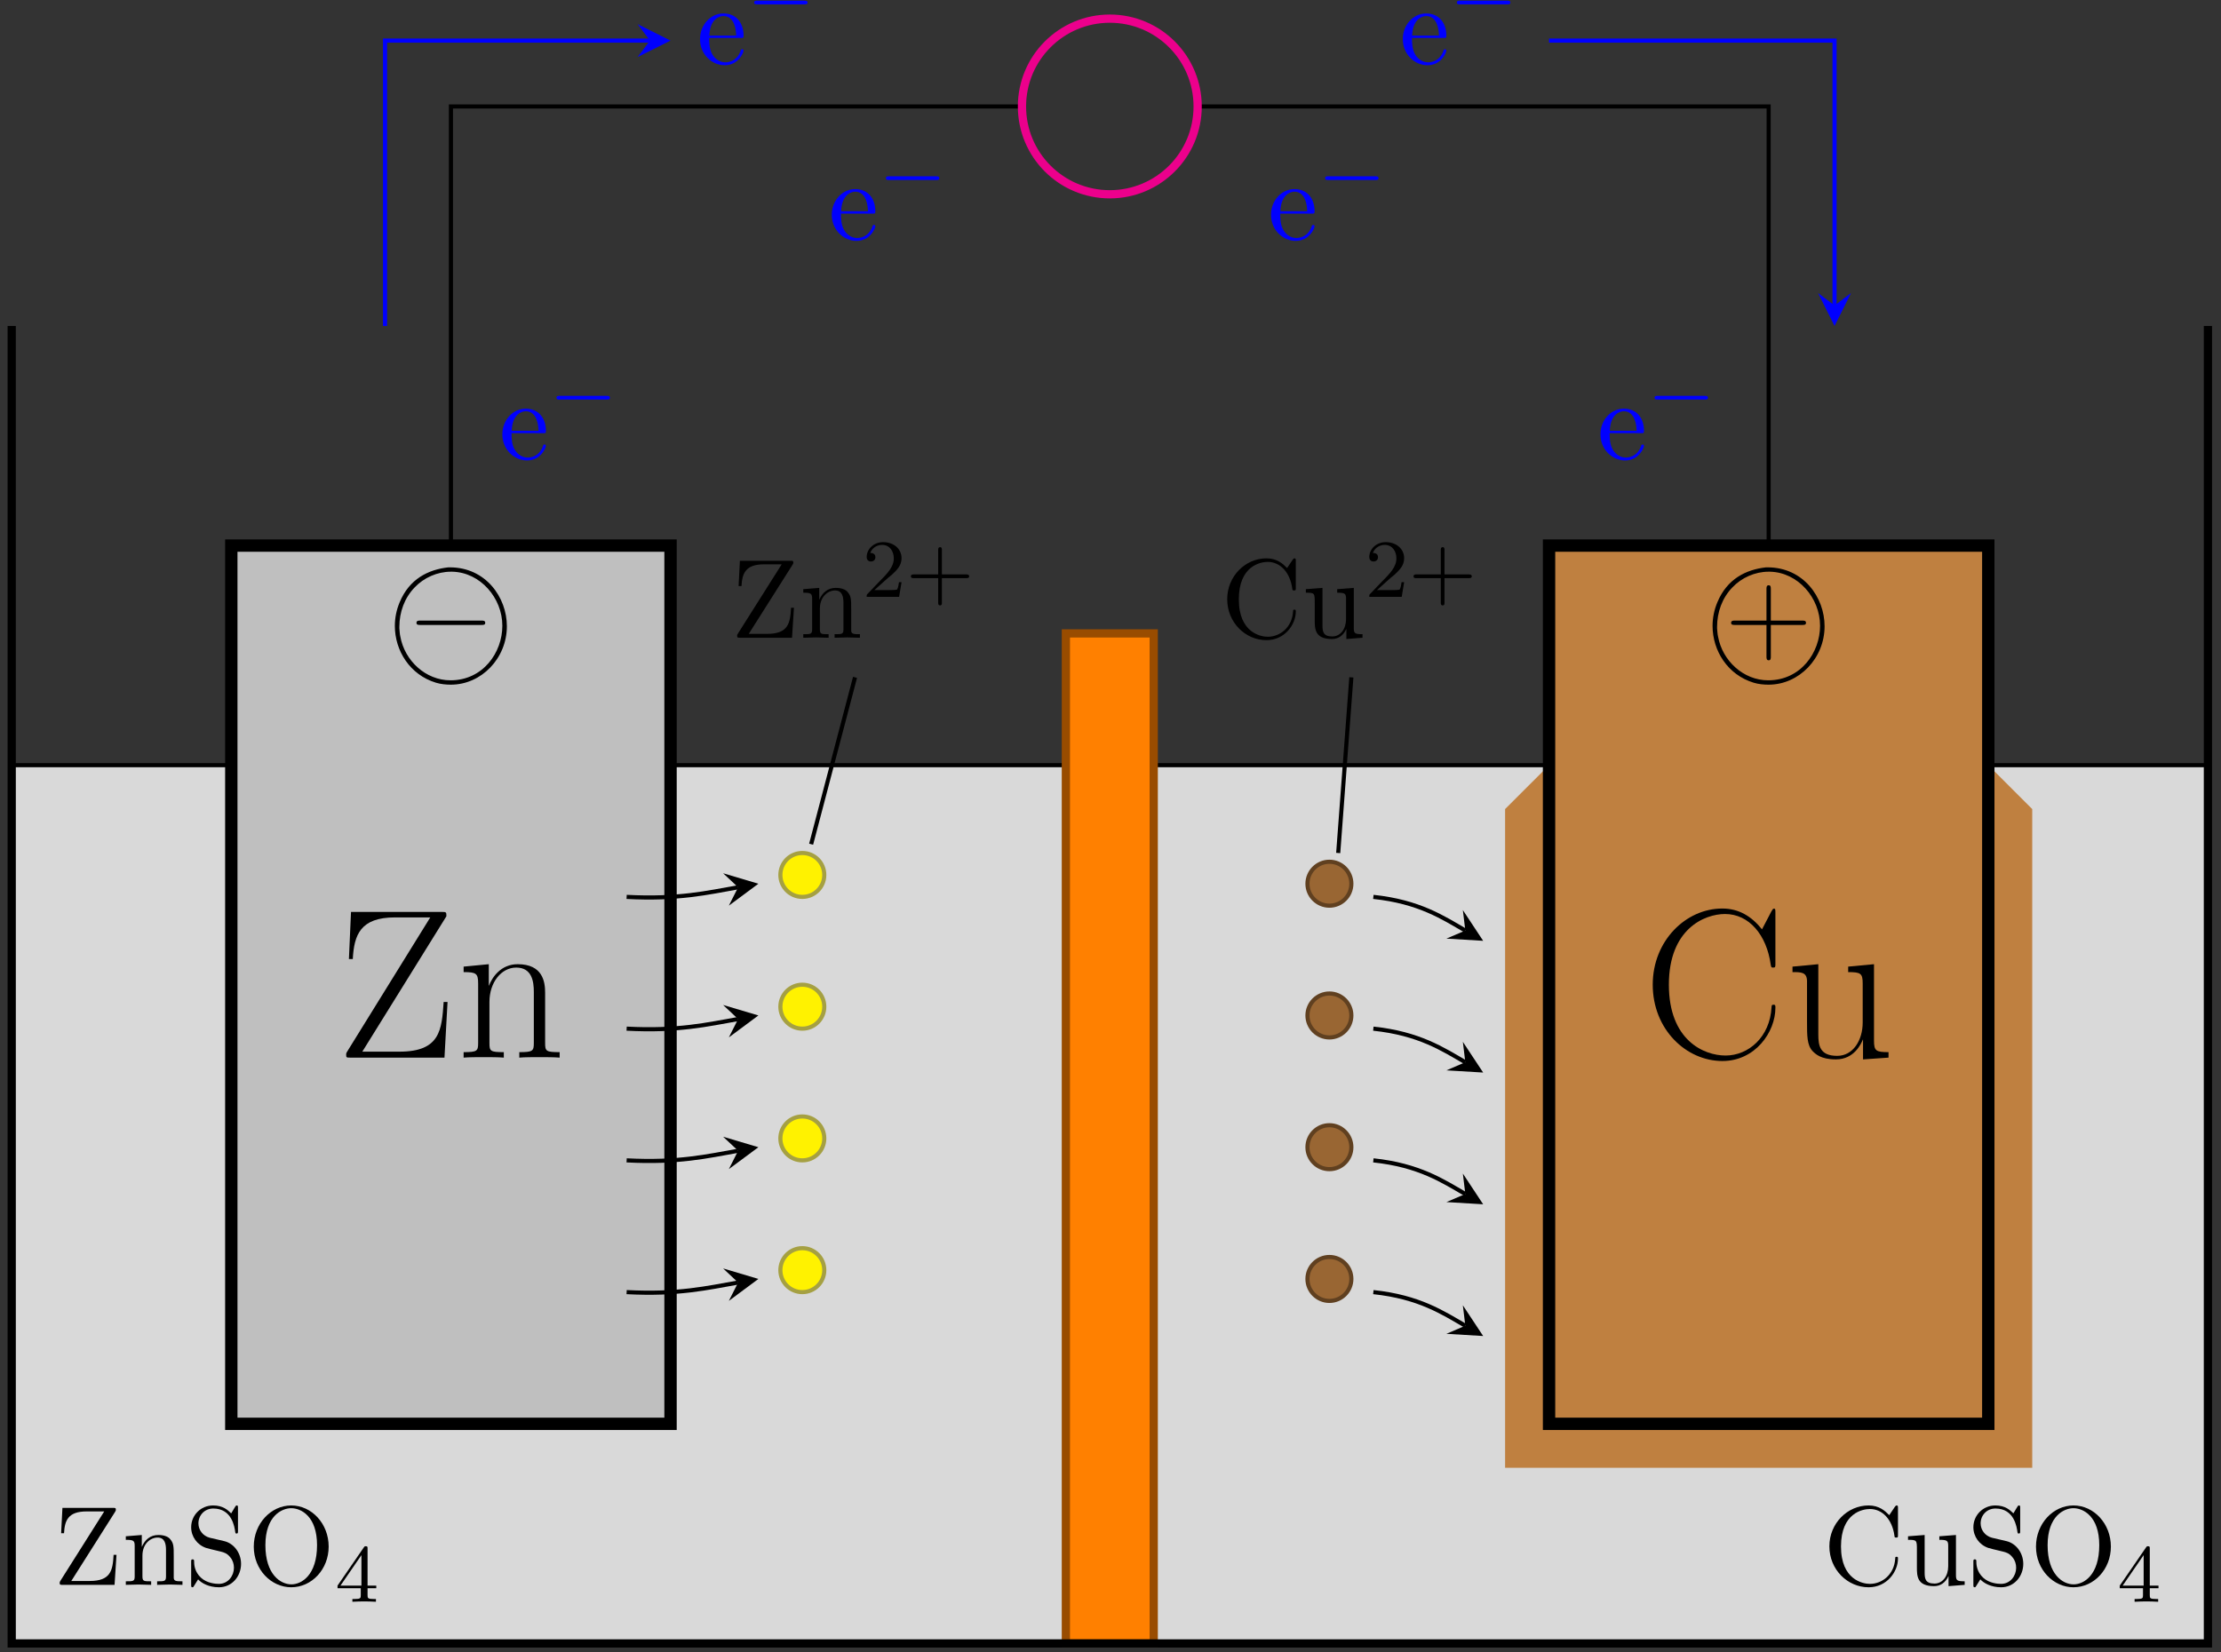 <?xml version="1.0" encoding="UTF-8"?>
<svg xmlns="http://www.w3.org/2000/svg" xmlns:xlink="http://www.w3.org/1999/xlink" width="215pt" height="160pt" viewBox="0 0 215 160" version="1.1">
<rect x="0" y="0" width="215" height="160" fill="#333333" stroke="none"/>
<defs>
<g>
<symbol overflow="visible" id="glyph0-0">
<path style="stroke:none;" d=""/>
</symbol>
<symbol overflow="visible" id="glyph0-1">
<path style="stroke:none;" d="M 5.969 -7.062 C 6.047 -7.188 6.047 -7.203 6.047 -7.281 C 6.047 -7.453 5.984 -7.453 5.766 -7.453 L 0.875 -7.453 L 0.75 -5 L 1.031 -5 C 1.094 -6.234 1.422 -7.109 3.219 -7.109 L 4.922 -7.109 L 0.688 -0.406 C 0.609 -0.281 0.609 -0.266 0.609 -0.188 C 0.609 0 0.672 0 0.891 0 L 5.922 0 L 6.109 -2.906 L 5.828 -2.906 C 5.75 -1.391 5.547 -0.375 3.516 -0.375 L 1.734 -0.375 Z M 5.969 -7.062 "/>
</symbol>
<symbol overflow="visible" id="glyph0-2">
<path style="stroke:none;" d="M 1.203 -3.75 L 1.203 -0.828 C 1.203 -0.344 1.078 -0.344 0.344 -0.344 L 0.344 0 C 0.734 -0.016 1.281 -0.031 1.578 -0.031 C 1.859 -0.031 2.438 -0.016 2.797 0 L 2.797 -0.344 C 2.078 -0.344 1.953 -0.344 1.953 -0.828 L 1.953 -2.828 C 1.953 -3.969 2.719 -4.578 3.422 -4.578 C 4.109 -4.578 4.234 -3.984 4.234 -3.375 L 4.234 -0.828 C 4.234 -0.344 4.109 -0.344 3.375 -0.344 L 3.375 0 C 3.766 -0.016 4.312 -0.031 4.609 -0.031 C 4.891 -0.031 5.469 -0.016 5.828 0 L 5.828 -0.344 C 5.266 -0.344 5 -0.344 4.984 -0.672 L 4.984 -2.75 C 4.984 -3.688 4.984 -4.031 4.641 -4.422 C 4.5 -4.609 4.141 -4.828 3.5 -4.828 C 2.703 -4.828 2.188 -4.359 1.891 -3.672 L 1.891 -4.828 L 0.344 -4.703 L 0.344 -4.359 C 1.109 -4.359 1.203 -4.281 1.203 -3.75 Z M 1.203 -3.75 "/>
</symbol>
<symbol overflow="visible" id="glyph0-3">
<path style="stroke:none;" d="M 3.812 -4.234 L 2.406 -4.562 C 1.734 -4.734 1.312 -5.328 1.312 -5.953 C 1.312 -6.719 1.891 -7.391 2.75 -7.391 C 4.562 -7.391 4.812 -5.594 4.875 -5.109 C 4.891 -5.031 4.891 -4.969 5 -4.969 C 5.141 -4.969 5.141 -5.031 5.141 -5.234 L 5.141 -7.422 C 5.141 -7.609 5.141 -7.688 5.031 -7.688 C 4.953 -7.688 4.938 -7.672 4.859 -7.547 L 4.484 -6.922 C 4.156 -7.234 3.703 -7.688 2.734 -7.688 C 1.531 -7.688 0.609 -6.734 0.609 -5.578 C 0.609 -4.672 1.188 -3.875 2.047 -3.578 C 2.156 -3.531 2.719 -3.406 3.484 -3.219 C 3.781 -3.141 4.094 -3.062 4.406 -2.656 C 4.641 -2.375 4.75 -2.016 4.75 -1.656 C 4.75 -0.891 4.203 -0.094 3.281 -0.094 C 2.969 -0.094 2.141 -0.156 1.562 -0.688 C 0.922 -1.281 0.891 -1.969 0.891 -2.359 C 0.875 -2.469 0.781 -2.469 0.75 -2.469 C 0.609 -2.469 0.609 -2.406 0.609 -2.203 L 0.609 -0.016 C 0.609 0.156 0.609 0.234 0.734 0.234 C 0.812 0.234 0.812 0.219 0.891 0.094 C 0.891 0.094 0.922 0.047 1.281 -0.531 C 1.625 -0.156 2.328 0.234 3.297 0.234 C 4.562 0.234 5.438 -0.828 5.438 -2.031 C 5.438 -3.125 4.719 -4.016 3.812 -4.234 Z M 3.812 -4.234 "/>
</symbol>
<symbol overflow="visible" id="glyph0-4">
<path style="stroke:none;" d="M 7.859 -3.703 C 7.859 -5.922 6.219 -7.688 4.234 -7.688 C 2.281 -7.688 0.609 -5.938 0.609 -3.703 C 0.609 -1.469 2.297 0.234 4.234 0.234 C 6.219 0.234 7.859 -1.5 7.859 -3.703 Z M 4.25 -0.047 C 3.203 -0.047 1.734 -1 1.734 -3.844 C 1.734 -6.672 3.328 -7.422 4.234 -7.422 C 5.188 -7.422 6.734 -6.641 6.734 -3.844 C 6.734 -0.953 5.25 -0.047 4.25 -0.047 Z M 4.25 -0.047 "/>
</symbol>
<symbol overflow="visible" id="glyph0-5">
<path style="stroke:none;" d="M 0.609 -3.734 C 0.609 -1.469 2.375 0.234 4.406 0.234 C 6.188 0.234 7.25 -1.281 7.25 -2.547 C 7.25 -2.656 7.25 -2.719 7.109 -2.719 C 6.984 -2.719 6.984 -2.656 6.984 -2.547 C 6.891 -1 5.719 -0.094 4.531 -0.094 C 3.875 -0.094 1.734 -0.469 1.734 -3.719 C 1.734 -6.984 3.859 -7.344 4.531 -7.344 C 5.719 -7.344 6.688 -6.359 6.906 -4.766 C 6.922 -4.609 6.922 -4.578 7.078 -4.578 C 7.25 -4.578 7.25 -4.609 7.25 -4.844 L 7.25 -7.422 C 7.25 -7.609 7.25 -7.688 7.125 -7.688 C 7.094 -7.688 7.047 -7.688 6.953 -7.562 L 6.406 -6.75 C 6.016 -7.141 5.453 -7.688 4.406 -7.688 C 2.359 -7.688 0.609 -5.953 0.609 -3.734 Z M 0.609 -3.734 "/>
</symbol>
<symbol overflow="visible" id="glyph0-6">
<path style="stroke:none;" d="M 4.266 -0.859 L 4.266 0.125 L 5.828 0 L 5.828 -0.344 C 5.078 -0.344 4.984 -0.422 4.984 -0.953 L 4.984 -4.828 L 3.375 -4.703 L 3.375 -4.359 C 4.141 -4.359 4.234 -4.281 4.234 -3.75 L 4.234 -1.812 C 4.234 -0.859 3.703 -0.125 2.906 -0.125 C 2 -0.125 1.953 -0.625 1.953 -1.203 L 1.953 -4.828 L 0.344 -4.703 L 0.344 -4.359 C 1.203 -4.359 1.203 -4.328 1.203 -3.359 L 1.203 -1.719 C 1.203 -0.875 1.203 0.125 2.859 0.125 C 3.469 0.125 3.953 -0.188 4.266 -0.859 Z M 4.266 -0.859 "/>
</symbol>
<symbol overflow="visible" id="glyph0-7">
<path style="stroke:none;" d="M 4.453 -2.516 L 7.5 -2.516 C 7.656 -2.516 7.859 -2.516 7.859 -2.719 C 7.859 -2.938 7.656 -2.938 7.5 -2.938 L 4.453 -2.938 L 4.453 -6 C 4.453 -6.156 4.453 -6.359 4.25 -6.359 C 4.031 -6.359 4.031 -6.156 4.031 -6 L 4.031 -2.938 L 0.969 -2.938 C 0.812 -2.938 0.609 -2.938 0.609 -2.719 C 0.609 -2.516 0.812 -2.516 0.969 -2.516 L 4.031 -2.516 L 4.031 0.547 C 4.031 0.703 4.031 0.906 4.25 0.906 C 4.453 0.906 4.453 0.703 4.453 0.547 Z M 4.453 -2.516 "/>
</symbol>
<symbol overflow="visible" id="glyph0-8">
<path style="stroke:none;" d="M 1.219 -2.75 C 1.281 -4.375 2.203 -4.641 2.578 -4.641 C 3.703 -4.641 3.812 -3.172 3.812 -2.75 Z M 1.203 -2.516 L 4.25 -2.516 C 4.5 -2.516 4.531 -2.516 4.531 -2.75 C 4.531 -3.828 3.938 -4.891 2.578 -4.891 C 1.312 -4.891 0.312 -3.766 0.312 -2.406 C 0.312 -0.938 1.453 0.125 2.703 0.125 C 4.031 0.125 4.531 -1.094 4.531 -1.297 C 4.531 -1.406 4.438 -1.422 4.391 -1.422 C 4.281 -1.422 4.266 -1.359 4.25 -1.281 C 3.859 -0.156 2.875 -0.156 2.766 -0.156 C 2.219 -0.156 1.781 -0.484 1.531 -0.891 C 1.203 -1.406 1.203 -2.125 1.203 -2.516 Z M 1.203 -2.516 "/>
</symbol>
<symbol overflow="visible" id="glyph1-0">
<path style="stroke:none;" d=""/>
</symbol>
<symbol overflow="visible" id="glyph1-1">
<path style="stroke:none;" d="M 3.141 -5.156 C 3.141 -5.312 3.141 -5.375 2.969 -5.375 C 2.875 -5.375 2.859 -5.375 2.781 -5.266 L 0.234 -1.562 L 0.234 -1.312 L 2.484 -1.312 L 2.484 -0.641 C 2.484 -0.344 2.469 -0.266 1.844 -0.266 L 1.672 -0.266 L 1.672 0 C 2.344 -0.031 2.359 -0.031 2.812 -0.031 C 3.266 -0.031 3.281 -0.031 3.953 0 L 3.953 -0.266 L 3.781 -0.266 C 3.156 -0.266 3.141 -0.344 3.141 -0.641 L 3.141 -1.312 L 3.984 -1.312 L 3.984 -1.562 L 3.141 -1.562 Z M 2.547 -4.516 L 2.547 -1.562 L 0.516 -1.562 Z M 2.547 -4.516 "/>
</symbol>
<symbol overflow="visible" id="glyph1-2">
<path style="stroke:none;" d="M 2.25 -1.625 C 2.375 -1.75 2.703 -2.016 2.844 -2.125 C 3.328 -2.578 3.797 -3.016 3.797 -3.734 C 3.797 -4.688 3 -5.297 2.016 -5.297 C 1.047 -5.297 0.422 -4.578 0.422 -3.859 C 0.422 -3.469 0.734 -3.422 0.844 -3.422 C 1.016 -3.422 1.266 -3.531 1.266 -3.844 C 1.266 -4.25 0.859 -4.25 0.766 -4.25 C 1 -4.844 1.531 -5.031 1.922 -5.031 C 2.656 -5.031 3.047 -4.406 3.047 -3.734 C 3.047 -2.906 2.469 -2.297 1.516 -1.344 L 0.516 -0.297 C 0.422 -0.219 0.422 -0.203 0.422 0 L 3.562 0 L 3.797 -1.422 L 3.547 -1.422 C 3.531 -1.266 3.469 -0.875 3.375 -0.719 C 3.328 -0.656 2.719 -0.656 2.594 -0.656 L 1.172 -0.656 Z M 2.25 -1.625 "/>
</symbol>
<symbol overflow="visible" id="glyph1-3">
<path style="stroke:none;" d="M 3.469 -1.812 L 5.812 -1.812 C 5.922 -1.812 6.109 -1.812 6.109 -1.984 C 6.109 -2.172 5.922 -2.172 5.812 -2.172 L 3.469 -2.172 L 3.469 -4.531 C 3.469 -4.641 3.469 -4.812 3.297 -4.812 C 3.109 -4.812 3.109 -4.641 3.109 -4.531 L 3.109 -2.172 L 0.75 -2.172 C 0.641 -2.172 0.469 -2.172 0.469 -1.984 C 0.469 -1.812 0.641 -1.812 0.75 -1.812 L 3.109 -1.812 L 3.109 0.547 C 3.109 0.656 3.109 0.828 3.297 0.828 C 3.469 0.828 3.469 0.656 3.469 0.547 Z M 3.469 -1.812 "/>
</symbol>
<symbol overflow="visible" id="glyph2-0">
<path style="stroke:none;" d=""/>
</symbol>
<symbol overflow="visible" id="glyph2-1">
<path style="stroke:none;" d="M 10.656 -13.688 C 10.656 -14.094 10.641 -14.109 10.203 -14.109 L 1.422 -14.109 L 1.219 -9.547 L 1.594 -9.547 C 1.719 -11.891 2.328 -13.578 5.688 -13.578 L 9.094 -13.578 L 1.094 -0.656 C 0.953 -0.438 0.953 -0.406 0.953 -0.266 C 0.953 0 0.984 0 1.406 0 L 10.469 0 L 10.766 -5.391 L 10.391 -5.391 C 10.203 -2.688 10.062 -0.578 6.109 -0.578 L 2.516 -0.578 Z M 10.656 -13.688 "/>
</symbol>
<symbol overflow="visible" id="glyph2-2">
<path style="stroke:none;" d="M 8.578 -6.281 C 8.578 -7.328 8.359 -9.047 5.922 -9.047 C 4.297 -9.047 3.453 -7.781 3.141 -6.969 L 3.125 -6.969 L 3.125 -9.047 L 0.688 -8.812 L 0.688 -8.281 C 1.906 -8.281 2.094 -8.156 2.094 -7.172 L 2.094 -1.422 C 2.094 -0.641 2 -0.531 0.688 -0.531 L 0.688 0 C 1.172 -0.047 2.094 -0.047 2.625 -0.047 C 3.156 -0.047 4.094 -0.047 4.578 0 L 4.578 -0.531 C 3.266 -0.531 3.188 -0.625 3.188 -1.422 L 3.188 -5.391 C 3.188 -7.297 4.344 -8.719 5.781 -8.719 C 7.312 -8.719 7.484 -7.359 7.484 -6.359 L 7.484 -1.422 C 7.484 -0.641 7.391 -0.531 6.078 -0.531 L 6.078 0 C 6.562 -0.047 7.484 -0.047 8.016 -0.047 C 8.547 -0.047 9.484 -0.047 9.984 0 L 9.984 -0.531 C 8.656 -0.531 8.578 -0.625 8.578 -1.422 Z M 8.578 -6.281 "/>
</symbol>
<symbol overflow="visible" id="glyph2-3">
<path style="stroke:none;" d="M 12.828 -14.031 C 12.828 -14.391 12.812 -14.422 12.688 -14.422 C 12.594 -14.422 12.578 -14.391 12.438 -14.156 L 11.531 -12.422 C 10.516 -13.688 9.281 -14.438 7.688 -14.438 C 4.156 -14.438 0.953 -11.312 0.953 -7.062 C 0.953 -2.766 4.156 0.328 7.703 0.328 C 10.859 0.328 12.828 -2.453 12.828 -4.828 C 12.828 -5.047 12.828 -5.125 12.641 -5.125 C 12.469 -5.125 12.469 -5.062 12.453 -4.875 C 12.297 -1.984 10.219 -0.203 8 -0.203 C 5.891 -0.203 2.516 -1.688 2.516 -7.062 C 2.516 -12.453 5.953 -13.906 7.953 -13.906 C 10.281 -13.906 11.984 -11.875 12.375 -9 C 12.422 -8.766 12.422 -8.719 12.594 -8.719 C 12.828 -8.719 12.828 -8.766 12.828 -9.125 Z M 12.828 -14.031 "/>
</symbol>
<symbol overflow="visible" id="glyph2-4">
<path style="stroke:none;" d="M 6.078 -8.812 L 6.078 -8.281 C 7.297 -8.281 7.484 -8.156 7.484 -7.172 L 7.484 -3.406 C 7.484 -1.672 6.547 -0.172 5.016 -0.172 C 3.328 -0.172 3.188 -1.172 3.188 -2.25 L 3.188 -9.047 L 0.688 -8.812 L 0.688 -8.281 C 1.516 -8.281 2.062 -8.281 2.094 -7.453 L 2.094 -3.484 C 2.094 -2.109 2.094 -1.219 2.625 -0.641 C 2.891 -0.375 3.406 0.172 4.891 0.172 C 6.656 0.172 7.328 -1.328 7.5 -1.75 L 7.516 -1.75 L 7.516 0.172 L 9.984 0 L 9.984 -0.531 C 8.766 -0.531 8.578 -0.656 8.578 -1.656 L 8.578 -9.047 Z M 6.078 -8.812 "/>
</symbol>
<symbol overflow="visible" id="glyph3-0">
<path style="stroke:none;" d=""/>
</symbol>
<symbol overflow="visible" id="glyph3-1">
<path style="stroke:none;" d="M 7.188 -2.516 C 7.375 -2.516 7.562 -2.516 7.562 -2.719 C 7.562 -2.938 7.375 -2.938 7.188 -2.938 L 1.281 -2.938 C 1.094 -2.938 0.906 -2.938 0.906 -2.719 C 0.906 -2.516 1.094 -2.516 1.281 -2.516 Z M 7.188 -2.516 "/>
</symbol>
<symbol overflow="visible" id="glyph4-0">
<path style="stroke:none;" d=""/>
</symbol>
<symbol overflow="visible" id="glyph4-1">
<path style="stroke:none;" d="M 5.766 -8.422 C 3.812 -8.203 2 -7.297 1.062 -5.047 C 0.75 -4.312 0.594 -3.531 0.594 -2.75 C 0.594 -0.359 2.047 1.984 4.578 2.75 C 5.047 2.891 5.547 2.938 6.016 2.938 C 8.984 2.938 11.438 0.375 11.438 -2.719 C 11.438 -5.531 9.375 -8.422 5.922 -8.422 Z M 1.031 -2.516 L 1.031 -2.656 C 1.031 -4.094 1.531 -5.469 2.516 -6.484 C 3.406 -7.422 4.703 -8 6.016 -8 L 6.156 -8 C 8.859 -7.938 11 -5.469 11 -2.766 C 11 -0.172 9.125 2.516 5.984 2.516 C 3.578 2.516 1.547 0.625 1.125 -1.719 C 1.062 -1.969 1.062 -2.25 1.031 -2.516 Z M 1.031 -2.516 "/>
</symbol>
<symbol overflow="visible" id="glyph5-0">
<path style="stroke:none;" d=""/>
</symbol>
<symbol overflow="visible" id="glyph5-1">
<path style="stroke:none;" d="M 5.562 -1.812 C 5.703 -1.812 5.875 -1.812 5.875 -1.984 C 5.875 -2.172 5.703 -2.172 5.562 -2.172 L 1 -2.172 C 0.875 -2.172 0.703 -2.172 0.703 -1.984 C 0.703 -1.812 0.875 -1.812 1 -1.812 Z M 5.562 -1.812 "/>
</symbol>
</g>
</defs>
<g id="surface1">
<path style=" stroke:none;fill-rule:nonzero;fill:rgb(84.999%,84.999%,84.999%);fill-opacity:1;" d="M 1.133 74.09 L 1.133 159.129 L 213.734 159.129 L 213.734 74.09 "/>
<path style=" stroke:none;fill-rule:nonzero;fill:rgb(75%,50%,25%);fill-opacity:1;" d="M 149.953 74.09 L 145.699 78.34 L 145.699 142.121 L 196.727 142.121 L 196.727 78.34 L 192.473 74.09 Z M 149.953 74.09 "/>
<path style="fill:none;stroke-width:0.399;stroke-linecap:butt;stroke-linejoin:miter;stroke:rgb(0%,0%,0%);stroke-opacity:1;stroke-miterlimit:10;" d="M -106.299 106.299 L 106.302 106.299 " transform="matrix(1,0,0,-1,107.432,180.389)"/>
<path style="fill-rule:nonzero;fill:rgb(100%,50%,0%);fill-opacity:1;stroke-width:0.797;stroke-linecap:butt;stroke-linejoin:miter;stroke:rgb(59.999%,29.999%,0%);stroke-opacity:1;stroke-miterlimit:10;" d="M -4.252 21.26 L -4.252 119.057 L 4.252 119.057 L 4.252 21.26 Z M -4.252 21.26 " transform="matrix(1,0,0,-1,107.432,180.389)"/>
<path style="fill:none;stroke-width:0.797;stroke-linecap:butt;stroke-linejoin:miter;stroke:rgb(0%,0%,0%);stroke-opacity:1;stroke-miterlimit:10;" d="M -106.299 148.823 L -106.299 21.26 L 106.302 21.26 L 106.302 148.823 " transform="matrix(1,0,0,-1,107.432,180.389)"/>
<g style="fill:rgb(0%,0%,0%);fill-opacity:1;">
  <use xlink:href="#glyph0-1" x="5.168" y="153.458"/>
  <use xlink:href="#glyph0-2" x="11.835" y="153.458"/>
  <use xlink:href="#glyph0-3" x="17.896" y="153.458"/>
  <use xlink:href="#glyph0-4" x="23.957" y="153.458"/>
</g>
<g style="fill:rgb(0%,0%,0%);fill-opacity:1;">
  <use xlink:href="#glyph1-1" x="32.44" y="155.095"/>
</g>
<g style="fill:rgb(0%,0%,0%);fill-opacity:1;">
  <use xlink:href="#glyph0-5" x="176.48" y="153.458"/>
  <use xlink:href="#glyph0-6" x="184.359" y="153.458"/>
  <use xlink:href="#glyph0-3" x="190.42" y="153.458"/>
  <use xlink:href="#glyph0-4" x="196.481" y="153.458"/>
</g>
<g style="fill:rgb(0%,0%,0%);fill-opacity:1;">
  <use xlink:href="#glyph1-1" x="204.965" y="155.095"/>
</g>
<path style="fill-rule:nonzero;fill:rgb(75%,75%,75%);fill-opacity:1;stroke-width:1.196;stroke-linecap:butt;stroke-linejoin:miter;stroke:rgb(0%,0%,0%);stroke-opacity:1;stroke-miterlimit:10;" d="M -85.041 42.522 L -85.041 127.561 L -42.522 127.561 L -42.522 42.522 Z M -85.041 42.522 " transform="matrix(1,0,0,-1,107.432,180.389)"/>
<g style="fill:rgb(0%,0%,0%);fill-opacity:1;">
  <use xlink:href="#glyph2-1" x="32.557" y="102.408"/>
  <use xlink:href="#glyph2-2" x="44.192" y="102.408"/>
</g>
<path style="fill-rule:nonzero;fill:rgb(75%,50%,25%);fill-opacity:1;stroke-width:1.196;stroke-linecap:butt;stroke-linejoin:miter;stroke:rgb(0%,0%,0%);stroke-opacity:1;stroke-miterlimit:10;" d="M 42.521 42.522 L 42.521 127.561 L 85.041 127.561 L 85.041 42.522 Z M 42.521 42.522 " transform="matrix(1,0,0,-1,107.432,180.389)"/>
<g style="fill:rgb(0%,0%,0%);fill-opacity:1;">
  <use xlink:href="#glyph2-3" x="159.037" y="102.408"/>
  <use xlink:href="#glyph2-4" x="172.831" y="102.408"/>
</g>
<path style="fill:none;stroke-width:0.399;stroke-linecap:butt;stroke-linejoin:miter;stroke:rgb(0%,0%,0%);stroke-opacity:1;stroke-miterlimit:10;" d="M -63.78 127.561 L -63.78 170.08 L -8.502 170.08 M 8.505 170.08 L 63.779 170.08 L 63.779 127.561 " transform="matrix(1,0,0,-1,107.432,180.389)"/>
<g style="fill:rgb(0%,0%,0%);fill-opacity:1;">
  <use xlink:href="#glyph3-1" x="39.41" y="63.029"/>
</g>
<g style="fill:rgb(0%,0%,0%);fill-opacity:1;">
  <use xlink:href="#glyph4-1" x="37.629" y="63.357"/>
</g>
<g style="fill:rgb(0%,0%,0%);fill-opacity:1;">
  <use xlink:href="#glyph0-7" x="166.969" y="63.029"/>
</g>
<g style="fill:rgb(0%,0%,0%);fill-opacity:1;">
  <use xlink:href="#glyph4-1" x="165.188" y="63.357"/>
</g>
<path style="fill:none;stroke-width:0.797;stroke-linecap:butt;stroke-linejoin:miter;stroke:rgb(92.549%,0%,54.9%);stroke-opacity:1;stroke-miterlimit:10;" d="M 8.505 170.08 C 8.505 174.776 4.697 178.584 0.002 178.584 C -4.698 178.584 -8.502 174.776 -8.502 170.08 C -8.502 165.385 -4.698 161.577 0.002 161.577 C 4.697 161.577 8.505 165.385 8.505 170.08 Z M 8.505 170.08 " transform="matrix(1,0,0,-1,107.432,180.389)"/>
<g style="fill:rgb(0%,0%,100%);fill-opacity:1;">
  <use xlink:href="#glyph0-8" x="48.316" y="44.461"/>
</g>
<g style="fill:rgb(0%,0%,100%);fill-opacity:1;">
  <use xlink:href="#glyph5-1" x="53.165" y="40.502"/>
</g>
<g style="fill:rgb(0%,0%,100%);fill-opacity:1;">
  <use xlink:href="#glyph0-8" x="154.615" y="44.461"/>
</g>
<g style="fill:rgb(0%,0%,100%);fill-opacity:1;">
  <use xlink:href="#glyph5-1" x="159.464" y="40.502"/>
</g>
<g style="fill:rgb(0%,0%,100%);fill-opacity:1;">
  <use xlink:href="#glyph0-8" x="80.206" y="23.201"/>
</g>
<g style="fill:rgb(0%,0%,100%);fill-opacity:1;">
  <use xlink:href="#glyph5-1" x="85.054" y="19.242"/>
</g>
<g style="fill:rgb(0%,0%,100%);fill-opacity:1;">
  <use xlink:href="#glyph0-8" x="122.726" y="23.201"/>
</g>
<g style="fill:rgb(0%,0%,100%);fill-opacity:1;">
  <use xlink:href="#glyph5-1" x="127.574" y="19.242"/>
</g>
<g style="fill:rgb(0%,0%,100%);fill-opacity:1;">
  <use xlink:href="#glyph0-8" x="67.45" y="6.193"/>
</g>
<g style="fill:rgb(0%,0%,100%);fill-opacity:1;">
  <use xlink:href="#glyph5-1" x="72.298" y="2.235"/>
</g>
<g style="fill:rgb(0%,0%,100%);fill-opacity:1;">
  <use xlink:href="#glyph0-8" x="135.482" y="6.193"/>
</g>
<g style="fill:rgb(0%,0%,100%);fill-opacity:1;">
  <use xlink:href="#glyph5-1" x="140.33" y="2.235"/>
</g>
<path style="fill:none;stroke-width:0.399;stroke-linecap:butt;stroke-linejoin:miter;stroke:rgb(0%,0%,100%);stroke-opacity:1;stroke-miterlimit:10;" d="M -70.159 148.823 L -70.159 176.459 L -44.514 176.459 " transform="matrix(1,0,0,-1,107.432,180.389)"/>
<path style=" stroke:none;fill-rule:nonzero;fill:rgb(0%,0%,100%);fill-opacity:1;" d="M 64.91 3.93 L 61.723 2.336 L 62.918 3.93 L 61.723 5.523 "/>
<path style="fill:none;stroke-width:0.399;stroke-linecap:butt;stroke-linejoin:miter;stroke:rgb(0%,0%,100%);stroke-opacity:1;stroke-miterlimit:10;" d="M 42.521 176.459 L 70.158 176.459 L 70.158 150.815 " transform="matrix(1,0,0,-1,107.432,180.389)"/>
<path style=" stroke:none;fill-rule:nonzero;fill:rgb(0%,0%,100%);fill-opacity:1;" d="M 177.59 31.566 L 179.184 28.379 L 177.59 29.574 L 175.996 28.379 "/>
<path style="fill:none;stroke-width:0.399;stroke-linecap:butt;stroke-linejoin:miter;stroke:rgb(0%,0%,0%);stroke-opacity:1;stroke-miterlimit:10;" d="M -46.772 93.545 C -41.764 93.284 -38.955 93.948 -35.979 94.475 " transform="matrix(1,0,0,-1,107.432,180.389)"/>
<path style=" stroke:none;fill-rule:nonzero;fill:rgb(0%,0%,0%);fill-opacity:1;" d="M 73.414 85.57 L 70 84.555 L 71.453 85.914 L 70.555 87.691 "/>
<path style="fill:none;stroke-width:0.399;stroke-linecap:butt;stroke-linejoin:miter;stroke:rgb(0%,0%,0%);stroke-opacity:1;stroke-miterlimit:10;" d="M -46.772 80.787 C -41.764 80.526 -38.955 81.194 -35.979 81.717 " transform="matrix(1,0,0,-1,107.432,180.389)"/>
<path style=" stroke:none;fill-rule:nonzero;fill:rgb(0%,0%,0%);fill-opacity:1;" d="M 73.414 98.324 L 70 97.309 L 71.453 98.672 L 70.555 100.449 "/>
<path style="fill:none;stroke-width:0.399;stroke-linecap:butt;stroke-linejoin:miter;stroke:rgb(0%,0%,0%);stroke-opacity:1;stroke-miterlimit:10;" d="M -46.772 68.034 C -41.764 67.772 -38.955 68.436 -35.979 68.963 " transform="matrix(1,0,0,-1,107.432,180.389)"/>
<path style=" stroke:none;fill-rule:nonzero;fill:rgb(0%,0%,0%);fill-opacity:1;" d="M 73.414 111.082 L 70 110.066 L 71.453 111.426 L 70.555 113.203 "/>
<path style="fill:none;stroke-width:0.399;stroke-linecap:butt;stroke-linejoin:miter;stroke:rgb(0%,0%,0%);stroke-opacity:1;stroke-miterlimit:10;" d="M -46.772 55.276 C -41.764 55.014 -38.955 55.682 -35.979 56.205 " transform="matrix(1,0,0,-1,107.432,180.389)"/>
<path style=" stroke:none;fill-rule:nonzero;fill:rgb(0%,0%,0%);fill-opacity:1;" d="M 73.414 123.836 L 70 122.82 L 71.453 124.184 L 70.555 125.961 "/>
<path style="fill-rule:nonzero;fill:rgb(100%,94.899%,0%);fill-opacity:1;stroke-width:0.399;stroke-linecap:butt;stroke-linejoin:miter;stroke:rgb(64.832%,62.558%,26.009%);stroke-opacity:1;stroke-miterlimit:10;" d="M -27.639 95.67 C -27.639 96.846 -28.588 97.795 -29.764 97.795 C -30.94 97.795 -31.889 96.846 -31.889 95.67 C -31.889 94.494 -30.94 93.545 -29.764 93.545 C -28.588 93.545 -27.639 94.494 -27.639 95.67 Z M -27.639 95.67 " transform="matrix(1,0,0,-1,107.432,180.389)"/>
<path style="fill-rule:nonzero;fill:rgb(100%,94.899%,0%);fill-opacity:1;stroke-width:0.399;stroke-linecap:butt;stroke-linejoin:miter;stroke:rgb(64.832%,62.558%,26.009%);stroke-opacity:1;stroke-miterlimit:10;" d="M -27.639 82.912 C -27.639 84.088 -28.588 85.041 -29.764 85.041 C -30.94 85.041 -31.889 84.088 -31.889 82.912 C -31.889 81.741 -30.94 80.787 -29.764 80.787 C -28.588 80.787 -27.639 81.741 -27.639 82.912 Z M -27.639 82.912 " transform="matrix(1,0,0,-1,107.432,180.389)"/>
<path style="fill-rule:nonzero;fill:rgb(100%,94.899%,0%);fill-opacity:1;stroke-width:0.399;stroke-linecap:butt;stroke-linejoin:miter;stroke:rgb(64.832%,62.558%,26.009%);stroke-opacity:1;stroke-miterlimit:10;" d="M -27.639 70.159 C -27.639 71.334 -28.588 72.284 -29.764 72.284 C -30.94 72.284 -31.889 71.334 -31.889 70.159 C -31.889 68.983 -30.94 68.034 -29.764 68.034 C -28.588 68.034 -27.639 68.983 -27.639 70.159 Z M -27.639 70.159 " transform="matrix(1,0,0,-1,107.432,180.389)"/>
<path style="fill-rule:nonzero;fill:rgb(100%,94.899%,0%);fill-opacity:1;stroke-width:0.399;stroke-linecap:butt;stroke-linejoin:miter;stroke:rgb(64.832%,62.558%,26.009%);stroke-opacity:1;stroke-miterlimit:10;" d="M -27.639 57.401 C -27.639 58.577 -28.588 59.53 -29.764 59.53 C -30.94 59.53 -31.889 58.577 -31.889 57.401 C -31.889 56.229 -30.94 55.276 -29.764 55.276 C -28.588 55.276 -27.639 56.229 -27.639 57.401 Z M -27.639 57.401 " transform="matrix(1,0,0,-1,107.432,180.389)"/>
<path style="fill:none;stroke-width:0.399;stroke-linecap:butt;stroke-linejoin:miter;stroke:rgb(0%,0%,0%);stroke-opacity:1;stroke-miterlimit:10;" d="M -28.912 98.647 L -24.662 114.803 " transform="matrix(1,0,0,-1,107.432,180.389)"/>
<g style="fill:rgb(0%,0%,0%);fill-opacity:1;">
  <use xlink:href="#glyph0-1" x="70.748" y="61.751"/>
  <use xlink:href="#glyph0-2" x="77.415" y="61.751"/>
</g>
<g style="fill:rgb(0%,0%,0%);fill-opacity:1;">
  <use xlink:href="#glyph1-2" x="83.475" y="57.792"/>
  <use xlink:href="#glyph1-3" x="87.71" y="57.792"/>
</g>
<path style="fill:none;stroke-width:0.399;stroke-linecap:butt;stroke-linejoin:miter;stroke:rgb(0%,0%,0%);stroke-opacity:1;stroke-miterlimit:10;" d="M 25.513 93.545 C 29.963 93.076 32.267 91.53 34.416 90.287 " transform="matrix(1,0,0,-1,107.432,180.389)"/>
<path style=" stroke:none;fill-rule:nonzero;fill:rgb(0%,0%,0%);fill-opacity:1;" d="M 143.574 91.098 L 141.609 88.121 L 141.848 90.102 L 140.016 90.883 "/>
<path style="fill:none;stroke-width:0.399;stroke-linecap:butt;stroke-linejoin:miter;stroke:rgb(0%,0%,0%);stroke-opacity:1;stroke-miterlimit:10;" d="M 25.513 80.787 C 29.963 80.319 32.267 78.776 34.416 77.534 " transform="matrix(1,0,0,-1,107.432,180.389)"/>
<path style=" stroke:none;fill-rule:nonzero;fill:rgb(0%,0%,0%);fill-opacity:1;" d="M 143.574 103.852 L 141.609 100.879 L 141.848 102.855 L 140.016 103.641 "/>
<path style="fill:none;stroke-width:0.399;stroke-linecap:butt;stroke-linejoin:miter;stroke:rgb(0%,0%,0%);stroke-opacity:1;stroke-miterlimit:10;" d="M 25.513 68.034 C 29.963 67.565 32.267 66.018 34.416 64.776 " transform="matrix(1,0,0,-1,107.432,180.389)"/>
<path style=" stroke:none;fill-rule:nonzero;fill:rgb(0%,0%,0%);fill-opacity:1;" d="M 143.574 116.609 L 141.609 113.633 L 141.848 115.613 L 140.016 116.395 "/>
<path style="fill:none;stroke-width:0.399;stroke-linecap:butt;stroke-linejoin:miter;stroke:rgb(0%,0%,0%);stroke-opacity:1;stroke-miterlimit:10;" d="M 25.513 55.276 C 29.963 54.807 32.267 53.264 34.416 52.022 " transform="matrix(1,0,0,-1,107.432,180.389)"/>
<path style=" stroke:none;fill-rule:nonzero;fill:rgb(0%,0%,0%);fill-opacity:1;" d="M 143.574 129.363 L 141.609 126.391 L 141.848 128.367 L 140.016 129.152 "/>
<path style="fill-rule:nonzero;fill:rgb(59.999%,39.999%,20%);fill-opacity:1;stroke-width:0.399;stroke-linecap:butt;stroke-linejoin:miter;stroke:rgb(37.5%,25%,12.5%);stroke-opacity:1;stroke-miterlimit:10;" d="M 23.384 94.819 C 23.384 95.994 22.435 96.948 21.259 96.948 C 20.088 96.948 19.134 95.994 19.134 94.819 C 19.134 93.647 20.088 92.694 21.259 92.694 C 22.435 92.694 23.384 93.647 23.384 94.819 Z M 23.384 94.819 " transform="matrix(1,0,0,-1,107.432,180.389)"/>
<path style="fill-rule:nonzero;fill:rgb(59.999%,39.999%,20%);fill-opacity:1;stroke-width:0.399;stroke-linecap:butt;stroke-linejoin:miter;stroke:rgb(37.5%,25%,12.5%);stroke-opacity:1;stroke-miterlimit:10;" d="M 23.384 82.065 C 23.384 83.237 22.435 84.19 21.259 84.19 C 20.088 84.19 19.134 83.237 19.134 82.065 C 19.134 80.889 20.088 79.936 21.259 79.936 C 22.435 79.936 23.384 80.889 23.384 82.065 Z M 23.384 82.065 " transform="matrix(1,0,0,-1,107.432,180.389)"/>
<path style="fill-rule:nonzero;fill:rgb(59.999%,39.999%,20%);fill-opacity:1;stroke-width:0.399;stroke-linecap:butt;stroke-linejoin:miter;stroke:rgb(37.5%,25%,12.5%);stroke-opacity:1;stroke-miterlimit:10;" d="M 23.384 69.307 C 23.384 70.483 22.435 71.436 21.259 71.436 C 20.088 71.436 19.134 70.483 19.134 69.307 C 19.134 68.135 20.088 67.182 21.259 67.182 C 22.435 67.182 23.384 68.135 23.384 69.307 Z M 23.384 69.307 " transform="matrix(1,0,0,-1,107.432,180.389)"/>
<path style="fill-rule:nonzero;fill:rgb(59.999%,39.999%,20%);fill-opacity:1;stroke-width:0.399;stroke-linecap:butt;stroke-linejoin:miter;stroke:rgb(37.5%,25%,12.5%);stroke-opacity:1;stroke-miterlimit:10;" d="M 23.384 56.553 C 23.384 57.725 22.435 58.678 21.259 58.678 C 20.088 58.678 19.134 57.725 19.134 56.553 C 19.134 55.377 20.088 54.424 21.259 54.424 C 22.435 54.424 23.384 55.377 23.384 56.553 Z M 23.384 56.553 " transform="matrix(1,0,0,-1,107.432,180.389)"/>
<path style="fill:none;stroke-width:0.399;stroke-linecap:butt;stroke-linejoin:miter;stroke:rgb(0%,0%,0%);stroke-opacity:1;stroke-miterlimit:10;" d="M 22.111 97.795 L 23.384 114.803 " transform="matrix(1,0,0,-1,107.432,180.389)"/>
<g style="fill:rgb(0%,0%,0%);fill-opacity:1;">
  <use xlink:href="#glyph0-5" x="118.189" y="61.751"/>
  <use xlink:href="#glyph0-6" x="126.068" y="61.751"/>
</g>
<g style="fill:rgb(0%,0%,0%);fill-opacity:1;">
  <use xlink:href="#glyph1-2" x="132.129" y="57.792"/>
  <use xlink:href="#glyph1-3" x="136.364" y="57.792"/>
</g>
</g>
</svg>
<!--Rendered by QuickLaTeX.com-->